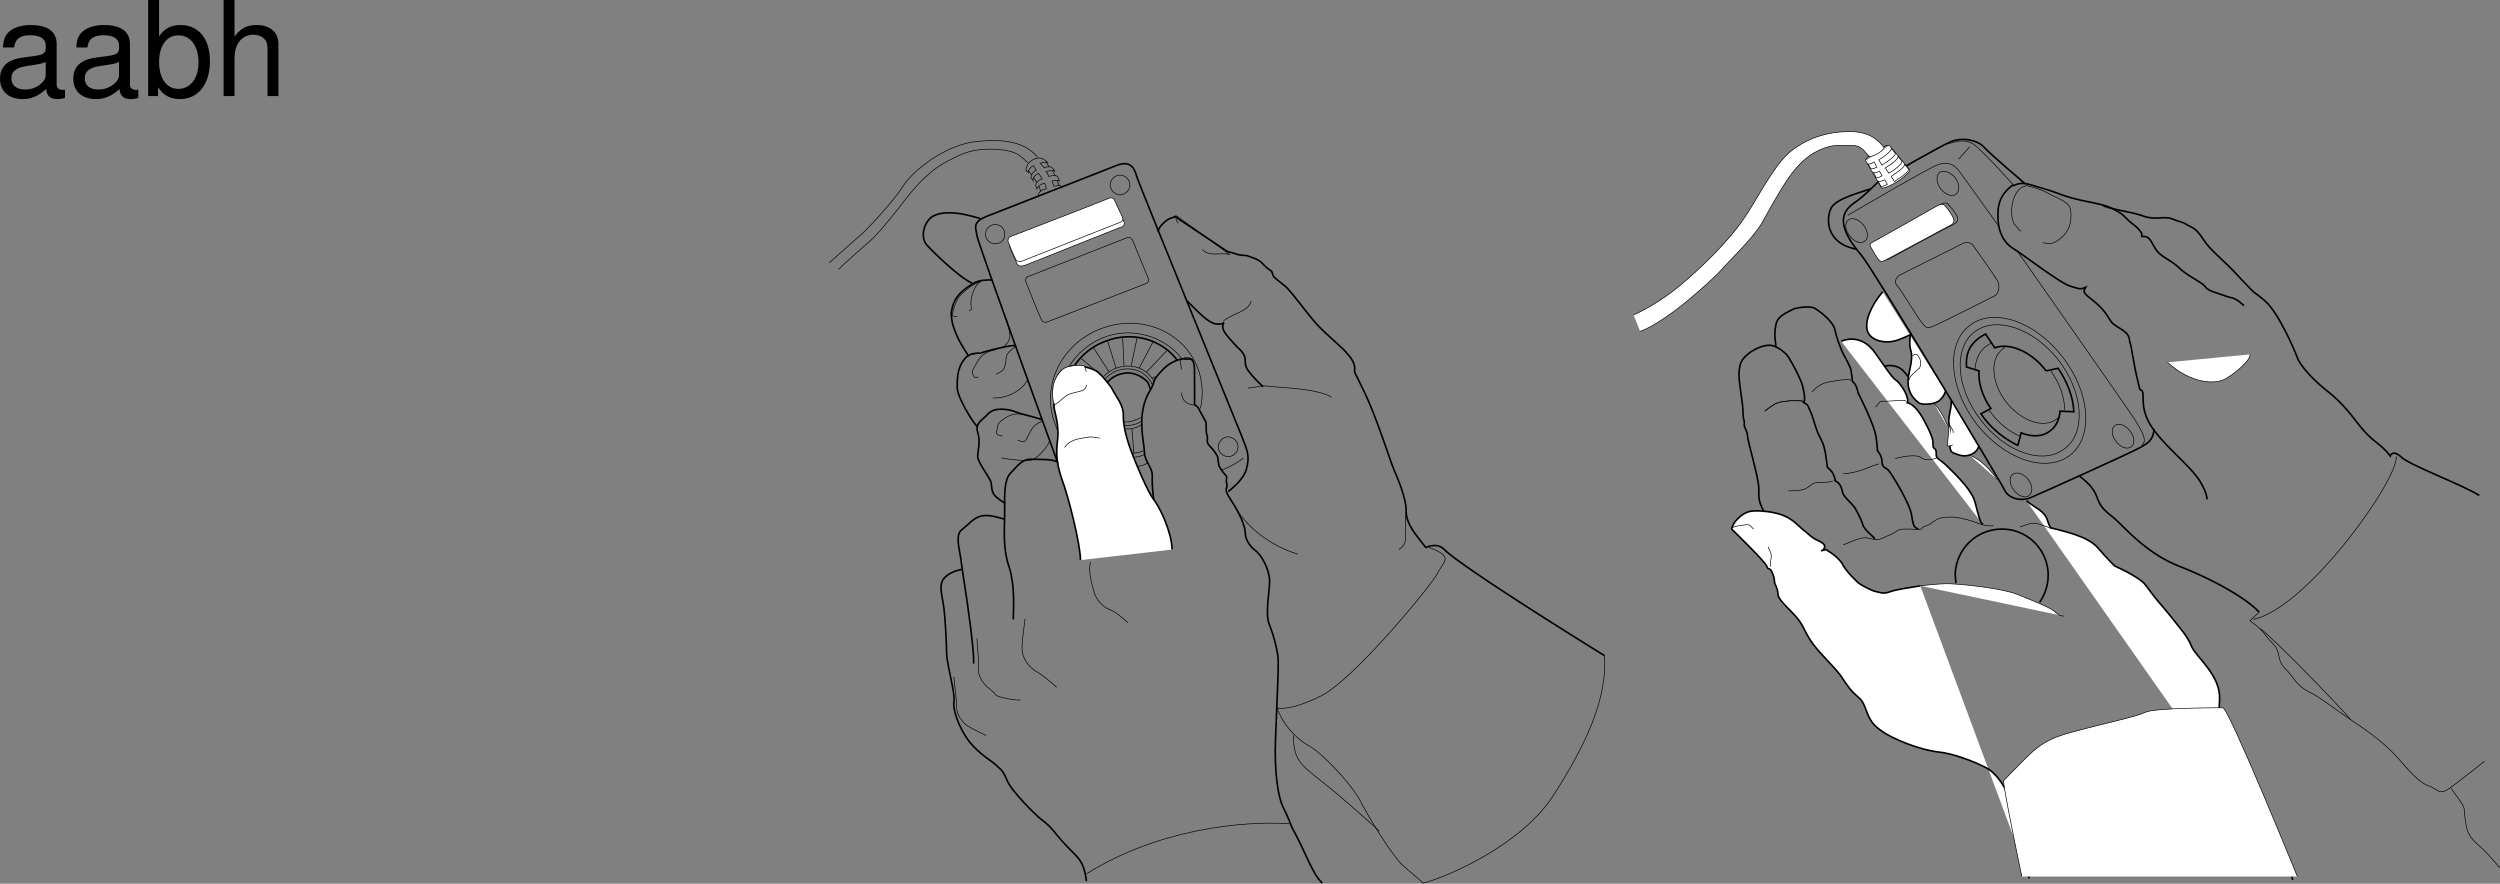<svg xmlns="http://www.w3.org/2000/svg" xmlns:xlink="http://www.w3.org/1999/xlink" width="379.246" height="134.058"><rect width="100%" height="100%" fill="#808080" stroke="none"/><defs><path id="a" d="M10.703-.984c-.187.046-.265.046-.36.046-.577 0-.905-.296-.905-.828v-6.156c0-1.86-1.36-2.86-3.938-2.86-1.547 0-2.766.438-3.484 1.22-.47.546-.672 1.14-.72 2.187h1.688c.141-1.281.891-1.86 2.454-1.86 1.515 0 2.343.547 2.343 1.547v.454c-.015.718-.375.968-1.734 1.156-2.36.297-2.734.375-3.36.64C1.454-4.921.845-4 .845-2.64.844-.734 2.156.453 4.28.453 5.594.453 6.656 0 7.844-1.078 7.954 0 8.484.453 9.562.453c.36 0 .579-.031 1.141-.172zM7.781-3.297c0 .563-.156.89-.656 1.36-.688.625-1.5.937-2.484.937-1.297 0-2.063-.625-2.063-1.688 0-1.093.719-1.656 2.516-1.906 1.781-.25 2.125-.328 2.687-.593zm0 0"/><path id="b" d="M1.078-14.578V0h1.5v-1.344C3.375-.125 4.438.453 5.906.453c2.75 0 4.547-2.25 4.547-5.734 0-3.407-1.687-5.5-4.469-5.5-1.437 0-2.468.547-3.25 1.719v-5.516zm4.578 5.36c1.86 0 3.063 1.624 3.063 4.124 0 2.375-1.235 4-3.063 4-1.781 0-2.922-1.61-2.922-4.062 0-2.469 1.141-4.063 2.922-4.063zm0 0"/><path id="c" d="M1.406-14.578V0h1.657v-5.781c0-2.14 1.124-3.532 2.843-3.532.547 0 1.078.157 1.469.454.484.359.688.859.688 1.593V0h1.656v-7.922c0-1.766-1.266-2.86-3.297-2.86-1.484 0-2.375.47-3.36 1.735v-5.531zm0 0"/></defs><path fill="none" stroke="#000" stroke-miterlimit="10" stroke-width=".25" d="M164.805 133.665c-.2-1.813-.66-2.965-1.598-3.899-.91-.914-1.832-1.84-2.8-3-.884-1.148-1.575-1.844-2.5-2.5-.923-.73-4.387-4.195-5.102-5.8-.672-1.63-.903-1.63-1.598-2.301-.691-.711-2.539-1.637-4.2-3.7-1.573-2.093-2.495-4.867-2.3-6 .266-1.175-1.121-5.797-1.102-7.398-.019-1.633-.25-6.024-.5-7.402-.21-1.391-.675-2.895 0-3.797.711-.946 1.868-1.29 2.801-1.5"/><path fill="none" stroke="#000" stroke-miterlimit="10" stroke-width=".25" d="M147.707 100.665c.04-1.614-.426-5.309-.7-7.2-.187-1.804-1.112-7.351-1.3-9-.273-1.586-.734-3.433.2-4.097.913-.72 1.84-1.875 3-2.102 1.148-.234 2.534.227 3.5.5"/><path fill="#fff" stroke="#000" stroke-miterlimit="10" stroke-width=".25" d="M163.906 84.965c.008-2.316-1.84-9.707-2.8-12.199-.887-2.59-.887-3.976-.7-5.8.274-1.872-.187-3.72-.398-4.598-.25-.97-.02-.97 0-1.703-.02-.653-.485-1.114 0-2.5.441-1.387.902-2.079 2.097-2.5 1.118-.504 3.887.191 4.602.902.672.672 1.766 1.89 2.2 2.8.488.938 1.585 2.212 1.5 3.7-.032 2.328 1.132 5.262 1.6 6.398.454 1.172 2.071 5.102 3 6.301.919 1.11 2.766 5.035 2.798 7.602"/><path fill="none" stroke="#000" stroke-miterlimit="10" stroke-width=".25" d="M175.008 75.766c-.238-2.125-.238-2.586-.203-3.7-.036-1.198-1.188-2.12-1.2-3.5.012-1.394-1.363-5.835.903-9.401.84-1.407.031-1.23 2.097-3.297 1.055-1.051 2.727-1.575 3.2-1.403.539.164 1.433-.691 1.402 2.102.031 2.754 0 4.8 0 4.8l.5.4s.918 1.71 1.2 2.198c.179.438-.052 1.36.198 2.102.211.644-.25.875.403 1.598.734.664 1.199 1.601 1.199 1.601l.2 1.399s.491.898 1 1.402c.413.418-.048.418.198 1.3.215.966-.707.505.7 2.598 1.363 2.067 2.058 3.914 2.101 4.801-.043.961.649 2.113 1.602 2.8.894.7 2.05 2.778 2.097 4.599-.046 1.878-.738 5.113 0 6.703.645 1.64 1.34 4.183 1.301 5.597.04 1.36-.191 5.746-.398 11.301-.258 5.535.437 9.23 1.097 10.602.727 1.402 1.403 3.199 1.403 3.199 2.094 3.746 3.02 6.98 4.597 8.398"/><path fill="none" stroke="#000" stroke-miterlimit="10" stroke-width=".1" d="M195.605 124.965c-7.207-.504-20.14.883-30.8 7.602"/><path fill="none" stroke="#000" stroke-miterlimit="10" stroke-width=".25" d="M243.406 99.465s-21.281-13.12-24.3-16.097c-1.137-1.18-2.801-.301-2.801-.301-1.801-2.266-2.957-3.652-3-5.5.043-1.848-1.114-4.617-1.797-6.2-.7-1.652-2.547-7.66-4.403-11.6-1.843-3.911-1.609-2.99-1.597-3.9-.012-.937-.707-1.745-1.203-2.3-.422-.594-2.508-2.332-4.098-3.902-1.644-1.664-4.184-5.36-5.3-6.297-1.192-.91-1.7-1.403-1.7-1.403l-.3-.8-.802-.598-.898-.902-.7-.399-1.402-.5s-.82-.008-1.5-.2a9.448 9.448 0 0 0-1.398-.401s-6.008-4.024-7.2-4.797c-1.116-.844-.425-.496-1.3-.301-.973.266-2.129 1.652-2 2.098m4.398 10.5c2.06 2.105 3.446 3.492 4.602 3.5 1.152-.008.898-.2.898-.2-.148.508-.148.68 0 1.102.293.691 1.41 1.86 2.102 2.598.691.648 1.156 1.109 1.2 2-.044.957.304 1.421.8 2 .574.761 1.898 2 1.898 2m-42.898-25.5c-1.656-.528-5.121-1.45-7.102-.399-1.445.762-2.062 3.223-1 4.399 1.016 1.132 5.06 5.062 6.903 5.8"/><path fill="none" stroke="#000" stroke-miterlimit="10" stroke-width=".25" d="M153.707 93.965c.043-1.613.273-5.078-.602-7.898-.972-2.723-.742-5.266-.699-8.3-.043-2.97-.043-5.052.899-6 .906-.9 1.601-2.052 3-2.102 1.37.05 3.218-.067 4.101.402 0 0-11.969-32.922-12.199-34.3-.23-1.395-.695-2.09 1.598-3 2.328-.938 16.992-6.622 19.402-7.602 2.793-1.188 3.023 1.12 3.3 1.8.184.707 14.97 36.973 15.9 39.301.917 2.293 1.148 2.984.698 4.8-.472 1.884-2.8 3.5-2.8 3.5"/><path fill="none" stroke="#000" stroke-miterlimit="10" stroke-width=".1" d="M188.605 69.465c-1.359 1.172-3.199 1.801-3.199 1.801m-34.398-34.301c.781.032 1.441-.629 1.398-1.398.043-.856-.617-1.512-1.398-1.5-.84-.012-1.5.644-1.5 1.5 0 .77.66 1.43 1.5 1.398zm18.898-7.398c.824-.047 1.485-.707 1.5-1.5a1.52 1.52 0 0 0-1.5-1.5c-.797.012-1.457.672-1.5 1.5a1.613 1.613 0 0 0 1.5 1.5zm0 0"/><path fill="#fff" d="m170.008 34.465-14.301 5.7s-1.031.507-1.402-.098c-.325-.672-.68-1.559-1.098-2.5-.379-.887.598-1.102.598-1.102 1.91-.707 13.64-5.254 14.402-5.597.672-.309.961-.192 1.3.5.348.953 1 2.297 1 2.297.22.476-.296.824-.5.8"/><path fill="none" stroke="#000" stroke-miterlimit="10" stroke-width=".1" d="m170.008 34.465-14.301 5.7s-1.031.507-1.402-.098c-.325-.672-.68-1.559-1.098-2.5-.379-.887.598-1.102.598-1.102 1.91-.707 13.64-5.254 14.402-5.597.672-.309.961-.192 1.3.5.348.953 1 2.297 1 2.297.22.476-.296.824-.5.8zm3.699 8.602-14.402 5.598s-.93.554-1.297-.098c-.332-.625-1.957-4.746-2.301-5.602-.457-.972.5-1.097.5-1.097 1.934-.797 13.664-5.344 14.5-5.703.598-.293.887-.176 1.2.5.374.968 2.3 5.601 2.3 5.601.219.422-.3.77-.5.8zm8.398 18.898c.446-2 .352-4.113-.398-6.097-2.152-5.63-8.73-8.317-14.7-6-5.987 2.265-9.105 8.664-7 14.297.227.48.173.675.4 1.101m12.198 5.5c.723-.16.833-.223 1.5-.5m-2-.898c.665-.098.868-.14 1.5-.403"/><path fill="none" stroke="#000" stroke-miterlimit="10" stroke-width=".1" d="M179.305 54.465c-2.47-3.343-7.465-4.964-11.797-3.3a10.76 10.76 0 0 0-5.301 4.402m9.5 13.199c.746-.055 1.078-.105 1.8-.398"/><path fill="none" stroke="#000" stroke-miterlimit="10" stroke-width=".25" d="M178.605 54.665c-2.347-3.149-6.832-4.497-10.898-2.899a9.599 9.599 0 0 0-4.7 3.7"/><path fill="none" stroke="#000" stroke-miterlimit="10" stroke-width=".1" d="M170.605 64.567c.625.043 1.418-.164 1.903-.3.246-.145.492-.267.699-.4m1.801-6.101c-1.04-1.914-3.48-2.77-5.703-1.898a4.55 4.55 0 0 0-2 1.398m3.203 6.699c.656.133 1.304-.07 1.797-.3.304-.075.605-.23.902-.399"/><path fill="none" stroke="#000" stroke-miterlimit="10" stroke-width=".1" d="M174.805 58.368c-.82-1.996-3.2-2.938-5.399-2.102a4.151 4.151 0 0 0-1.8 1.3"/><path fill="#fff" d="m169.805 33.766-14.399 5.7s-.96.515-1.3-.098c-.356-.664-.711-1.551-1.098-2.5-.414-.88.597-1.102.597-1.102 1.875-.703 13.61-5.246 14.403-5.601.64-.297.93-.184 1.199.5.418.964 1.098 2.3 1.098 2.3.191.48-.328.828-.5.801"/><path fill="none" stroke="#000" stroke-miterlimit="10" stroke-width=".1" d="m169.805 33.766-14.399 5.7s-.96.515-1.3-.098c-.356-.664-.711-1.551-1.098-2.5-.414-.88.597-1.102.597-1.102 1.875-.703 13.61-5.246 14.403-5.601.64-.297.93-.184 1.199.5.418.964 1.098 2.3 1.098 2.3.191.48-.328.828-.5.801zm0 0"/><path fill="none" stroke="#000" stroke-miterlimit="10" stroke-width=".25" d="M168.008 57.965c.789-.879 1.863-1.359 3.097-1.398 1.215.039 2.235.61 3 1.398 0 0 .333.766.403 1.102"/><path fill="none" stroke="#000" stroke-miterlimit="10" stroke-width=".1" d="M186.305 69.266a1.518 1.518 0 0 0 1.5-1.5c-.012-.797-.672-1.453-1.5-1.5a1.613 1.613 0 0 0-1.5 1.5c.047.828.703 1.484 1.5 1.5zm-11.399-17.398-2.101 4m-.297-4.703-.903 4.3m-1.3-4.3.203 4.3m-2.5-3.8 1.297 4.203m-3.399-3.102 2.301 3.602m-4.199-2 3.297 2.797m9.8-4.098-3.199 3.398m1.602.602-.703.3m-17.297-27.702c-.004-.664.922-1.012 1.199-1 .04-.098-.117-.59-.2-.797-.085-.121-.984.12-1.202.797-.11-.43.015-.043-.2-.5.04-.485.63-1.012 1-1-.023-.098-.332-.543-.5-.797-.074-.23-1.039.515-.898 1-.2-.375-.012.011-.3-.403.007-.554.433-1.023.8-1.097.008-.043-.293-.48-.402-.703-.059-.102-.985.539-.797 1.101-.027-.113-.524-.637-.301-.3-.027-.048-.168-.31.098-.801.199-.555.703-.88 1.3-1.098.34-.09.653-.207 1.2.098.191.156.258.09.601.5-.508-.172-1.027.12-1.101.101.246.277.601.7.601.7a1.475 1.475 0 0 1 1.102-.098c.348.34.121-.008.5.597-.524-.273-1.262.118-1.3.102.21.277.398.7.398.7.507-.165 1.117-.18 1.3 0 .278.44.11.144.301.698-.441-.238-1.066.004-1.101 0 .062.235.3.801.3.801.543-.133.836-.156 1-.101.106.183.114.058.2.3m-2.399-3.898.398.7m.5.601.5.797m.301.703.2.797m-4.598-2.297.5.699m.297.398.5.7m.3.601.301.8"/><path fill="none" stroke="#000" stroke-miterlimit="10" stroke-width=".1" d="M157.406 23.868c-1.691-2.086-4.578-2.895-9.199-2.403-4.621.434-9.648 4.266-11.3 6.903-1.22 1.883-4.876 6.039-6.7 7.597a350.33 350.33 0 0 0-4.402 3.903"/><path fill="none" stroke="#000" stroke-miterlimit="10" stroke-width=".1" d="M155.906 24.665c-1.23-1.036-1.465-1.727-4.5-2-2.969-.188-4.754.312-6.3 1.101-1.422.664-2.938 1.442-4.5 2.899-1.176 1.007-2.333 2.394-3.5 3.902-1.317 1.719-3.454 4.383-4.801 5.7-1.645 1.425-4.532 3.984-5.098 4.6"/><path fill="none" stroke="#000" stroke-miterlimit="10" stroke-width=".25" d="M150.508 42.465c-2.301-.007-2.469.313-3.602 1-1.125.782-2.05 1.703-2.398 3-.344 1.246-.172 1.383-.102 2.102.047.59.45 1.742 1 2.898.606 1.157 1.5 2.5 1.5 2.5.781-.476.801-.3.801-.3s.27-.122 1.098-.098c-.29-.024 6.32-1.79 5.101-.902"/><path fill="none" stroke="#000" stroke-miterlimit="10" stroke-width=".1" d="M153.906 52.665c-1.832 1.398-1.023 1.628-1.5 3-.156.535-.695.855-1.3 1.101m-2.7.399c-.09.043-.152.058-.199.101-.695.203-.7-1-.7-1s.661-1.363 1.2-2c.652-.953 2.3-1.2 2.3-1.2"/><path fill="none" stroke="#000" stroke-miterlimit="10" stroke-width=".25" d="M146.805 53.965c-1.543 1.371-1.602 3.16-1.598 4.801-.004 1.594 2.54 5.52 3 5.899"/><path fill="none" stroke="#000" stroke-miterlimit="10" stroke-width=".25" d="M158.105 63.665c-1.238-.418-3.363-.891-4.097-1.2-.547-.257-1.356-.375-2.203-.398-.77.023-1.52.2-2.098.898-.578.688-1.848 1.203-1.402 2.602.48 1.375.015 2.879 0 3.7.015.796 1.75 3.105 2 3.8.21.691-.02 1.613.8 2.3.797.7 1.403 1 1.403 1"/><path fill="none" stroke="#000" stroke-miterlimit="10" stroke-width=".1" d="M152.707 48.567c.293 1.398 1.16 2.726-.5 4.098m3.699 4.902c-.886 1.754-3.195 2.906-5.3 2.8m8.601 6.598c-.492 1.133-1.992 2.75-3 2.903-1.07.078-3.727-.27-4.3-.403m13.499 15.801c-.336 1.656.239 3.274.5 4.3.281 1.407 1.473 2.556 2.399 2.9.922.347 1.73 1.042 2.8 2m-15.597-.598c-.258 2.062-.602 4.027-.403 5.199.262 1.14 1.07 2.18 2.102 2.8 1.047.532 3.098 2.4 3.098 2.4m-12.098-7.399c0 1.027.344 3.222.2 4.5-.087 1.261.84 2.304 1.198 2.699.333.297 1.258.988 1.403 1.3.086.383 3.32.962 3.797.798m-10.098-3.5c.148 1.93.379 2.968.398 4.402-.019 1.34.79 2.379 1.602 3 .805.535 2.898 1.5 2.898 1.5"/><path fill="#fff" stroke="#000" stroke-miterlimit="10" stroke-width=".1" d="M164.805 58.368c-.082 1.074-1.164.937-2.5 1.398-1.211.387-2.317 2.324-2.5 1.2-.282-1.184 0-2.598 0-2.598.125-.664.875-2.34 2.101-2.703 1.2-.329 2.239-.274 2.5-.2.2.157.2.403.2.403.16.382.117.218.199.5"/><path fill="none" stroke="#000" stroke-miterlimit="10" stroke-width=".1" d="M166.805 66.465c-1.317-.215-1.168-.277-2.598 0-1.344.184-2.289.688-2.7 1.403m19.598-6.403c-1.367-.238-1.714-.761-1.898-1.898m0-3.5c-.047-1.137-.45-1.54.5-1.8.898-.204 1.3.398 1.3.398m-2.3-20.797c-.703-1.344-.2-1.102-.2-1.102l8 5.8c-1.573-.269-2.956.427-4.1-.698m-37.2 10.097c-.93.266-.7-.398-.7-.398s.274-1.84 1.2-2.8c1.277-1.438 3.3-2.2 3.3-2.2-1.378.64-1.831 2.871-1.702 3.8.039.579.226.462-.297.798m11.097 16.703c-1.64.707-1.812 1.687-2.3 2.597-.301.668-.715.602-1.399.301m-2.301-.601c-.671-.149-1.05-.227-.898-.797.234-.965-.047-1.067 1.2-1.903 1.054-.738 1.98-.797 3-.5m30.198-14.3c1.872-1.36 3.72-1.36 4.2-3m-.5 13.203c2.328-.243 1.636-.473 3.902-.203 2.356.191 6.973.421 8.8 1.601m11.298 17.301c-.418 4.39.504 4.621-1.098 5.8m-24.301-5.601c2.344 3.266 5.809 5.348 9 6.3m19.899-.999c3.937 1.43 2.086 2.125 1.203 4-.965 1.82-12.512 15.91-17.602 18.5-5.074 2.492-6.699 1.8-6.699 1.8.93 2.54 2.777 4.622 4.898 5.798 2.04 1.132 6.657 5.984 8 8.8 1.43 2.727 4.895 8.27 6.301 9.403 1.367 1.18 3 2.597 3 2.597 3.68-.957 14.996-5.808 19.801-13.398 4.898-7.656 8.133-14.586 7.7-21.102"/><path fill="none" stroke="#000" stroke-miterlimit="10" stroke-width=".1" d="M196.207 111.567c.047 3.652.973 4.348 4.2 6.898 3.238 2.532 7.859 6.688 8.8 7.602"/><path fill="#fff" stroke="#000" stroke-miterlimit="10" stroke-width=".25" d="M307.805 133.266c-.672-3.723-2.055-10.883-3-12.5-.907-1.617-1.828-3.465-3.7-4.398-1.824-.914-4.828-2.07-7.097-2.301-2.352-.23-6.969-1.848-9-3.5-2.13-1.582-1.668-3.66-3.102-4.8-1.336-1.173-1.566-1.634-2.699-3.302-1.18-1.566-2.797-2.953-4.2-4.8-1.366-1.848-1.366-3.004-3-4.598-1.6-1.64-2.296-2.332-2.3-3 .004-.719-.5-1.602-.5-1.602s.043-.734-.402-1.699c-.477-.883-.477-.074-.797-.898-.375-.793-4.531-4.836-5-5.301-.457-.457-.34-.344-.102-.902.223-.594 1.38-1.868 2.602-2.098 1.316-.23 3.972.117 5.199.7 1.316.57 2.125 1.495 2.7 2 .577.421 1.156.995 1.6 1.3.481.39 1.868.734 1.798 1.398-.164.723-.856.61-.2.5.73-.12.153-.238.7.102.61.351 1.879 1.277 2.3 2.2.5.925 2.118 2.542 2.5 2.8.313.203 1.93 1.129 2.602 1.2.715.16 1.059.39 2.3-.102.665-.2 2.427-.516 4.298-.797"/><path fill="#fff" stroke="#000" stroke-miterlimit="10" stroke-width=".1" d="M291.305 88.868c1.824-.211 3.757-.383 4.703-.301 2 .09 7.66.668 10 1.598 2.281.918 4.59 1.84 5.398 2.402.809.594.809.824 1.7.898"/><path fill="none" stroke="#000" stroke-miterlimit="10" stroke-width=".25" d="M267.605 77.665c-.894-1.747-.78-2.059-.8-3.598.02-1.465-1.711-7.203-1.7-7.902-.011-.61-.5-1.5-.5-1.5v-.797s-.207-.274-.199-1.5c-.008-1.317-.699-4.551-.601-5.903.132-1.418.363-1.882 1.3-2.699.91-.8 2.297-1.379 3.301-1.398 1.074.02 2.114.945 2.602 1.398.437.473 2.285 3.82 2.5 5 .246 1.133.363 1.938.098 2.3.726.333.609.446 1.101 1.5.434 1.028.781 2.759 1.399 3.802.535 1.035.535 1.152.8 2.297.133.835.301 2.203.301 2.203.36.347.242.234.598.597.34.328.601 1.301.601 1.301s-.261.067.2.3c.46.227.808.923.902 1.599.137.71 1.176 1.402 1.898 2.402.176.344.895 1.539 1.2 2.598.359.925 1.66 1.714 1.8 2.101"/><path fill="none" stroke="#000" stroke-miterlimit="10" stroke-width=".25" d="M269.406 52.465c-.156-1.23-.27-1.808 0-3.199.192-1.383 1.922-1.96 2.5-2.3.578-.352 2.774-.583 3.399-.2.527.309 2.656 1.84 3 3.102.3 1.425.879 2.867 1.203 3.597.367.657 1.176 2.157 1.297 2.7.11.613.203 1.703.203 1.703.601.414.715 1.218.898 1.797.281.578 2.473 4.851 2.7 6.703.238 1.843.199 2 .199 2s.73.77.703 1.797c.027.742.605.82 1 1.203.297.308 3.3 5.047 3.5 6.898.262 1.844.496 1.727 1 2"/><path fill="#fff" stroke="#000" stroke-miterlimit="10" stroke-width=".25" d="M279.305 51.766c1.61-.648 3.574-.414 5.101 1.7 1.477 2.042 2.633 3.89 3.2 4.199.585.382 1.511 1.77 1.699 2.601.273.785-.098.8-.098.8.832.102 1.64 1.024 2.2 1.9.597.972 1.636 2.937 1.8 3.902.066.882-.047 1 .3 1.199.345.262.114.953.298 1.3.277.348.738.579 1.203 1 .46.5 4.043 3.622 4.597 5.798.598 2.21.715 3.02 1.2 3.402m-15.2-35.301c-1.8 2.117-2.804 4.535-2.3 6 .574 1.55 2.808 1.777 3.902 1.5.906-.144 2.598-1 2.598-1-.371 2.813.449 1.988.101 4.3-.215 1.599-1.367 4.02 1.102 6 .496.423 2.613.333 3.297-.401.703-.653.8-1.297.8-1.297m.903 1.398c.039 1.465-.602 2.617-.301 3.8.254 1.145.055 1.833.098 2.5-.043 1.63.218 1.54 1.203 1.9 1.125.437 2.004.034 2.5-.301.652-.547.598-.899.598-.899"/><path fill="#fff" stroke="#000" stroke-miterlimit="10" stroke-width=".1" d="M293.406 61.266c1.137.942 2.399 4.102 2.399 4.102m3 3.699c2.207.762 4.203 3.7 4.203 3.7"/><path fill="#fff" stroke="#000" stroke-miterlimit="10" stroke-width=".25" d="M307.406 75.965c1.344 1.141 2.766 1.5 3.2 3 .226.797.5 1.102.5 1.102 1.804.504 5.5 1.195 7.101 3 1.633 1.894 2.598 2.8 2.598 2.8 1.113.477 3.886 1.864 4.601 2.798 2.336 3.136 1.824 2.3 3.7 4.601 1.851 2.356 2.746 3.242 3.402 4.899.73 1.578 4.426 4.351 4.199 8-.234 3.742.2 1.703.2 1.703 2.335 4.12 10.652 24.449 10.898 25.597"/><path fill="none" stroke="#000" stroke-miterlimit="10" stroke-width=".25" d="M309.406 91.368a7.322 7.322 0 0 0 1.301-4.102c-.016-3.875-3.16-7.02-7-7a7.06 7.06 0 0 0-7.102 7c.04.399.075.79.102 1.2m-13-59.801c-2.215.742-4.941 1.507-5.8 2.703-.571.808-.723 2.574-.2 3.699.438 1.039 1.36 1.96 2.7 2.398 1.433.489 1.198.301 1.198.301m33.903 34.5c3.785 2.918 1.555 3.527 4.797 6 1.765 1.352 4.8 5.414 10.203 7.602 5.894 2.3 10.543 5.16 12.199 7"/><path fill="none" stroke="#000" stroke-miterlimit="10" stroke-width=".1" d="m342.707 92.868-1.402 1.297c2.328 1.652 2.097 2.113 3.5 3.5 1.367 1.386.445 2.312 1.8 3.703 1.415 1.379 1.649 2.535 3.5 3.5 1.844.882 3.461 2.27 6.903 4.597 3.488 2.29 5.566 4.141 7 5.801 1.34 1.57 2.957 3.422 4.297 3.899 1.43.445 1.66 1.601 3.3.402 1.594-1.113 5.301-4.102 5.301-4.102m-5.101 4.102c2.55 3.508 1.86 2.586 2.101 4.2.219 1.616.219 2.773 1.801 4.198 1.652 1.348 3.5 3.7 3.5 3.7"/><path fill="none" stroke="#000" stroke-miterlimit="10" stroke-width=".1" d="M342.906 95.368c2.114 1.605 11.352 11.074 13.7 13.797"/><path fill="none" stroke="#000" stroke-miterlimit="10" stroke-width=".25" d="M376.105 75.165c-2.558-1.637-10.414-4.528-11.8-5.797-1.383-1.27-1.7-.203-1.7-.203-1.648-2.106-2.687-1.993-4.898-4.899-2.18-2.867-3.332-3.906-5.102-5.3-1.695-1.38-3.66-3.458-4.097-4.7-.488-1.3-2.91-6.96-5-8.7-2.07-1.726-.801-.339-3.602-3.3-2.742-3.043-4.59-4.2-5.699-6-1.2-1.894-1.832-1.746-2.5-2.2-.715-.472-1.125-.39-2.3-.901-1.137-.41-2.47.28-4.302-.399-1.863-.703-5.496-1.05-6.199-1.7"/><path fill="none" stroke="#000" stroke-miterlimit="10" stroke-width=".25" d="M340.406 46.368c-1.625-1.485-1.738-1.024-2.898-1.5-1.153-.45-2.54-.68-3-1.403-.461-.664-2.887-1.703-4-2.898-1.2-1.113-2.582-1.574-3.301-2.5-.668-.922-.883-1.75-1.5-2.102-.383-.148-.8-.097-.8-.097-.102-.457.245-.227-.4-1-.722-.82-1.202-.957-1.902-1.703-.687-.641-.457-.641-2.3-1.598-1.852-.89-4.903-.918-8.297-2.3-.488-.192-1.176-.438-3.5-1.102-2.297-.723-2.414-.09-3.301 0-2.46 1.875-2.117 4.128-2.102 5.3.145 2.168 1.153 3.477 2.102 4.102 1.875 1.14 7.356 5.469 9 5.898 1.59.493 1.473.375 2.2.102-.348.594-.528.742.698 1.7 1.848 1.417 2.274 2.155 3 3.3.657 1.168 2.622 1.398 2.903 2.8.18 1.368.066-.25.5 2.5.488 2.798.719 3.602 1 4.798.183 1.117.644-.27.597 2 .047 2.351.973 3.968 2.801 6 1.867 2.125 4.637 4.437 5.801 6.3 1.148 1.832 1.098 2.801 1.098 2.801"/><path fill="none" stroke="#000" stroke-miterlimit="10" stroke-width=".25" d="M326.805 65.067c-.266 1.875-.961 2.105-2.098 2.8-1.172.692-15.031 6.93-16.602 7.598-1.664.715-3.511.024-4-1.097-.203-.606-20.023-33.668-21.699-35.602-3.453-4.047-3.504-6.379-1.101-8 1.925-1.305 3.304-3.094 4-3.398.691-.387 9.433-5.442 10.703-5.903 1.887-.722 4.082-.144 5 .903.93 1.03 6.199 5.5 6.199 5.5"/><path fill="none" stroke="#000" stroke-miterlimit="10" stroke-width=".1" d="M309.906 36.766c1.156.55 2.078-.086 2.899-.8.797-.673 1.605-2 1.3-4.098-.171-.778-.503-.961-1-1.301-.425-.356-1.699-.816-2.699-1.402-1.078-.57-2.898-1-2.898-1-1.528.199-1.996 1.73-2.203 2.601-.25.95-.192 2.797.402 3.399.563.554.387.668.898.902m-7.8-12.801-1.7 1.899m-16.8 8.5s12.047-7.07 13.703-7.7c1.578-.527 2.5.051 3.199 1 .688.899 6.098 8.5 6.098 8.5m2.703 3.602s16.601 23.68 17.797 25.5c1.117 1.875 2.039 3.262 1.101 4m-29.601-45.699c1.898-.547 2.59-.664 3.703-.203 1.195.464 6.597 6.601 6.597 6.601m-6.199 9.102s3.34 4.625 3.7 5.398c.332.844-.016 1.887-.5 2.102-.668.36-8.094 4.101-9.301 4.597-.84.383-1.106.32-1.598-.3-.742-.817-3.285-5.207-3.902-5.797-.535-.567-.192-1.375.5-1.703.695-.364 8.144-4.059 9-4.5 1.57-.946 2.101.203 2.101.203zm-14.801-14.5c.973-.602 1.86-.953 2-.801.09.215-.609.863-1.597 1.5-.965.598-1.848.945-2 .8-.078-.218.617-.866 1.597-1.5zm0 0"/><path fill="#fff" stroke="#000" stroke-miterlimit="10" stroke-width=".1" d="m286.605 22.067 3.102 3.7c.094.253-.742 1.03-1.902 1.8-1.184.71-2.246 1.133-2.399.898l-2.398-4.097"/><path fill="none" stroke="#000" stroke-miterlimit="10" stroke-width=".1" d="m286.906 22.465.602.801c.133.192-.602.871-1.602 1.5-.129.086-.23.145-.3.2l-.098.1-.5-.8c.058-.074.164-.137.297-.2.996-.651 1.73-1.331 1.601-1.5m1 1.099.602.8c.14.23-.59.914-1.602 1.602-.117.023-.222.086-.3.098l-.098.101-.5-.8a1.55 1.55 0 0 0 .297-.2c1.007-.61 1.738-1.289 1.601-1.5m1 1.102.602.797c.125.218-.61.898-1.602 1.5a1.874 1.874 0 0 1-.3.203l-.2.199-.5-.8c.067-.063.258-.212.399-.302.988-.625 1.722-1.304 1.601-1.5m-5.5-.097c.145.039.406.02.899-.301l.402.8c-.477.235-.75.274-.902.2zm.801 1.297c.121.097.383.078.898-.2l.403.7c-.5.293-.77.332-.903.3zm.699 1.3c.172.098.438.078 1-.199l.399.7c-.543.292-.817.331-1 .3zm0 0"/><path fill="#fff" stroke="#000" stroke-miterlimit="10" stroke-width=".1" d="M247.805 47.766c1.117-.46 4.238-2.074 7.101-4.5 2.91-2.426 7.301-6.586 9.7-10.2 1.812-2.605 4.296-7.702 6.8-9.901 2.578-2.192 5.813-3.172 8.899-3.2 3.152-.09 4.562 1.207 5.5 2.403.078.097-.215.46-.899.898-.695.43-1.293.55-1.398.399-.809-.758-1.063-1.75-3.102-1.598-.98.023-2.304-.262-4.398.7-1.985.905-3.235 2.292-4.301 3.698-1.457 1.91-4.11 6.801-4.5 7.5-1.48 2.371-4.945 5.66-6.102 7-1.152 1.317-4.992 4.598-5.898 5.301-.797.637-4.262 3.293-6.402 4"/><path fill="none" stroke="#000" stroke-miterlimit="10" stroke-width=".1" d="M314.008 69.067c3.594-2.762 3.12-9.43-1.102-14.902-4.18-5.426-10.515-7.59-14.101-4.797-3.645 2.757-3.168 9.425 1 14.898 4.234 5.426 10.57 7.59 14.203 4.8zm0 0"/><path fill="none" stroke="#000" stroke-miterlimit="10" stroke-width=".25" d="m310.406 56.266 1.801-.398c1.27 1.828 2.297 4.242 2.398 6.597l-2.097-.097c-.09 1.226-.578 2.316-1.5 3-1.14.902-2.75.965-4.403.297l-.5 1.902s-3.359-1.434-5.597-4.8l1.5-.802c-1.301-1.851-1.922-3.922-1.801-5.699l-1.902-.601c-.114-2.04.476-3.301 1.902-4.399.137-.105.832-.508 1-.601l1.398 2.101c2.247-.851 5.567.578 7.801 3.5zm0 0"/><path fill="none" stroke="#000" stroke-miterlimit="10" stroke-width=".1" d="M296.707 29.465c.629-.472.55-1.566-.102-2.5-.722-.855-1.761-1.21-2.398-.8-.55.5-.473 1.593.2 2.5.706.882 1.745 1.238 2.3.8zm16.5 38.602c3.281-2.461 2.852-8.461-.902-13.402-3.805-4.868-9.508-6.817-12.797-4.297-3.219 2.476-2.79 8.476 1 13.398 3.77 4.887 9.472 6.84 12.699 4.3zm0 0"/><path fill="none" stroke="#000" stroke-miterlimit="10" stroke-width=".1" d="M301.707 62.266c.098.133.18.238.3.3 1.243 1.704 2.813 2.915 4.4 3.599m6.8-4c-.008-1.809-.707-3.97-2.102-5.899m-9.097-4.199c-.242.148-.508.305-.801.5-.973.773-1.508 2.012-1.602 3.5m-16.699-19.5c.57-.414.492-1.508-.199-2.402-.687-.895-1.727-1.25-2.3-.797-.61.457-.532 1.55.198 2.398.649.942 1.688 1.297 2.301.8zm40.399 31.199c.597-.43.52-1.523-.2-2.398-.66-.91-1.699-1.266-2.3-.801-.582.445-.504 1.539.203 2.398.668.93 1.707 1.282 2.297.801zm-15.5 7.399c.62-.434.543-1.528-.098-2.399-.738-.918-1.777-1.273-2.402-.8-.559.437-.485 1.53.203 2.402.691.918 1.73 1.273 2.297.797zm55.703-5.899c.347 3.395-13.438 22.945-21.703 24.7"/><path fill="#fff" stroke="#000" stroke-miterlimit="10" stroke-width=".1" d="M348.508 132.965s-10.418-25.597-11.301-25.597c-.965 0-10.437 0-11.8.699-1.41.687-6.028 1.61-11.102 3-5.09 1.383-5.692 2.676-10.399 7.398.457 3.453 2.801 14.5 2.801 14.5"/><path fill="none" stroke="#000" stroke-miterlimit="10" stroke-width=".1" d="M268.605 85.965c-.164-1.468.532-1.234-.398-3m-2.199-2.699c-.684-.734-.57-.734-1.602-.601-1.047.097-1.699.402-1.699.402m16.898 2.598c2.118-.938 2.813-1.055 3.301-1.098.715.043 1.13.273 1.801.3.715-.027 1.29-.488 2.398-.902.582-.261.739-.742 1.801-.699 1.02-.043 1.942.074 2.102.102.61-.028.535-.489 1.199-.602.719-.117 1.297-1.16 2.8-1.3 1.5-.09 2.079.027 3.5.402 1.348.316 2.161 1.011 3.9.898m3.999.199c1.766-.664 1.996-.78 3.399-.3 1.554.503 1.402.601 1.402.601m-39.902-5.801c2.566-.015 2.68-.363 3.3-.8.536-.485.86-.485 2.2-.5.82.015 1.203-.2 1.203-.2m1.597-1.097c1.54-.075 2.985-.594 3.5-.801.524-.254 1.903-.7 1.903-.7m2.5-.8c2.07-.547 3.457-.547 4-.102.613.48 1.652.25 2.297 0m-26.098-7.097c2.004-1.547 2.121-1.317 3.3-1.5 1.13-.278 2.598 0 2.598 0m1.301-1.403c1.043-1.3 2.313-1.53 3-1.597.7-.164 2.434-.399 2.899-.203m3.703 4.101c.797-.828.449-.945 1.699-.898 1.293-.047 2.68-.278 3 0m15.098-8.301c-.246.078-.282.164-.5.398-1.977 1.453-1.72 5.055.5 8 2.316 2.938 5.738 4.11 7.703 2.602.11-.086.222-.188.297-.3m-22.2-9.302c.512-.304.688-.398 1.102.403.27.449.102 1.718-.2 1.597-1.027.93-1.429 1.332-1.402 1.7"/><path fill="none" stroke="#000" stroke-miterlimit="10" stroke-width=".25" d="M289.508 57.165c-.969-1.196-1.317-1.543-2.5-1.7-1.125-.074-1.102.2-1.102.2"/><path fill="none" stroke="#000" stroke-miterlimit="10" stroke-width=".1" d="M295.605 31.067s.961.996 1.301 1.8c.352.81-.398 1.044-.601 1.2-.72.305-8.524 4.55-9.7 5.2-.492.187-.707.347-1.199-.302-.39-.609-.558-.816-1-1.5-.195-.43-.312-.726.399-1.097.672-.32 8.543-4.742 9.3-5.203 1.247-.778 1.5-.098 1.5-.098zm0 0"/><path fill="#fff" d="M295.105 31.266s.883 1.027 1.2 1.8c.375.845-.375 1.075-.598 1.2-.7.336-8.504 4.586-9.7 5.2-.472.218-.687.378-1.202-.301-.368-.579-.532-.786-.899-1.5-.273-.399-.39-.696.301-1 .691-.387 8.563-4.805 9.398-5.297 1.168-.75 1.5-.102 1.5-.102"/><path fill="none" stroke="#000" stroke-miterlimit="10" stroke-width=".1" d="M295.105 31.266s.883 1.027 1.2 1.8c.375.845-.375 1.075-.598 1.2-.7.336-8.504 4.586-9.7 5.2-.472.218-.687.378-1.202-.301-.368-.579-.532-.786-.899-1.5-.273-.399-.39-.696.301-1 .691-.387 8.563-4.805 9.398-5.297 1.168-.75 1.5-.102 1.5-.102zm0 0"/><path fill="#fff" stroke="#000" stroke-miterlimit="10" stroke-width=".1" d="M328.805 54.965c3.507 3.2 7.203 3.43 8.8 2.5 1.637-.918 3.95-2.996 3.7-3.699"/><path fill="none" stroke="#000" stroke-miterlimit="10" stroke-width=".1" d="M173.305 64.368c-.88.554-1.57.742-2.598.699m1-.102.3 3.801"/><path fill="#fff" stroke="#000" stroke-miterlimit="10" stroke-width=".1" d="M295.707 64.368c.11.453.602.695.598 1.297m-.098 1.8c-.047.215-.8.2-.8.2l.3-3.297"/><path fill="none" stroke="#000" stroke-miterlimit="10" stroke-width=".1" d="M267.707 62.368c2.004-1.547 2.121-1.317 3.3-1.5 1.13-.184 2.598 0 2.598 0"/><g transform="translate(-11.219 -3.609)"><use xlink:href="#a" width="100%" height="100%" x="10.375" y="18.187"/><use xlink:href="#a" width="100%" height="100%" x="21.495" y="18.187"/><use xlink:href="#b" width="100%" height="100%" x="32.615" y="18.187"/><use xlink:href="#c" width="100%" height="100%" x="43.735" y="18.187"/></g></svg>
